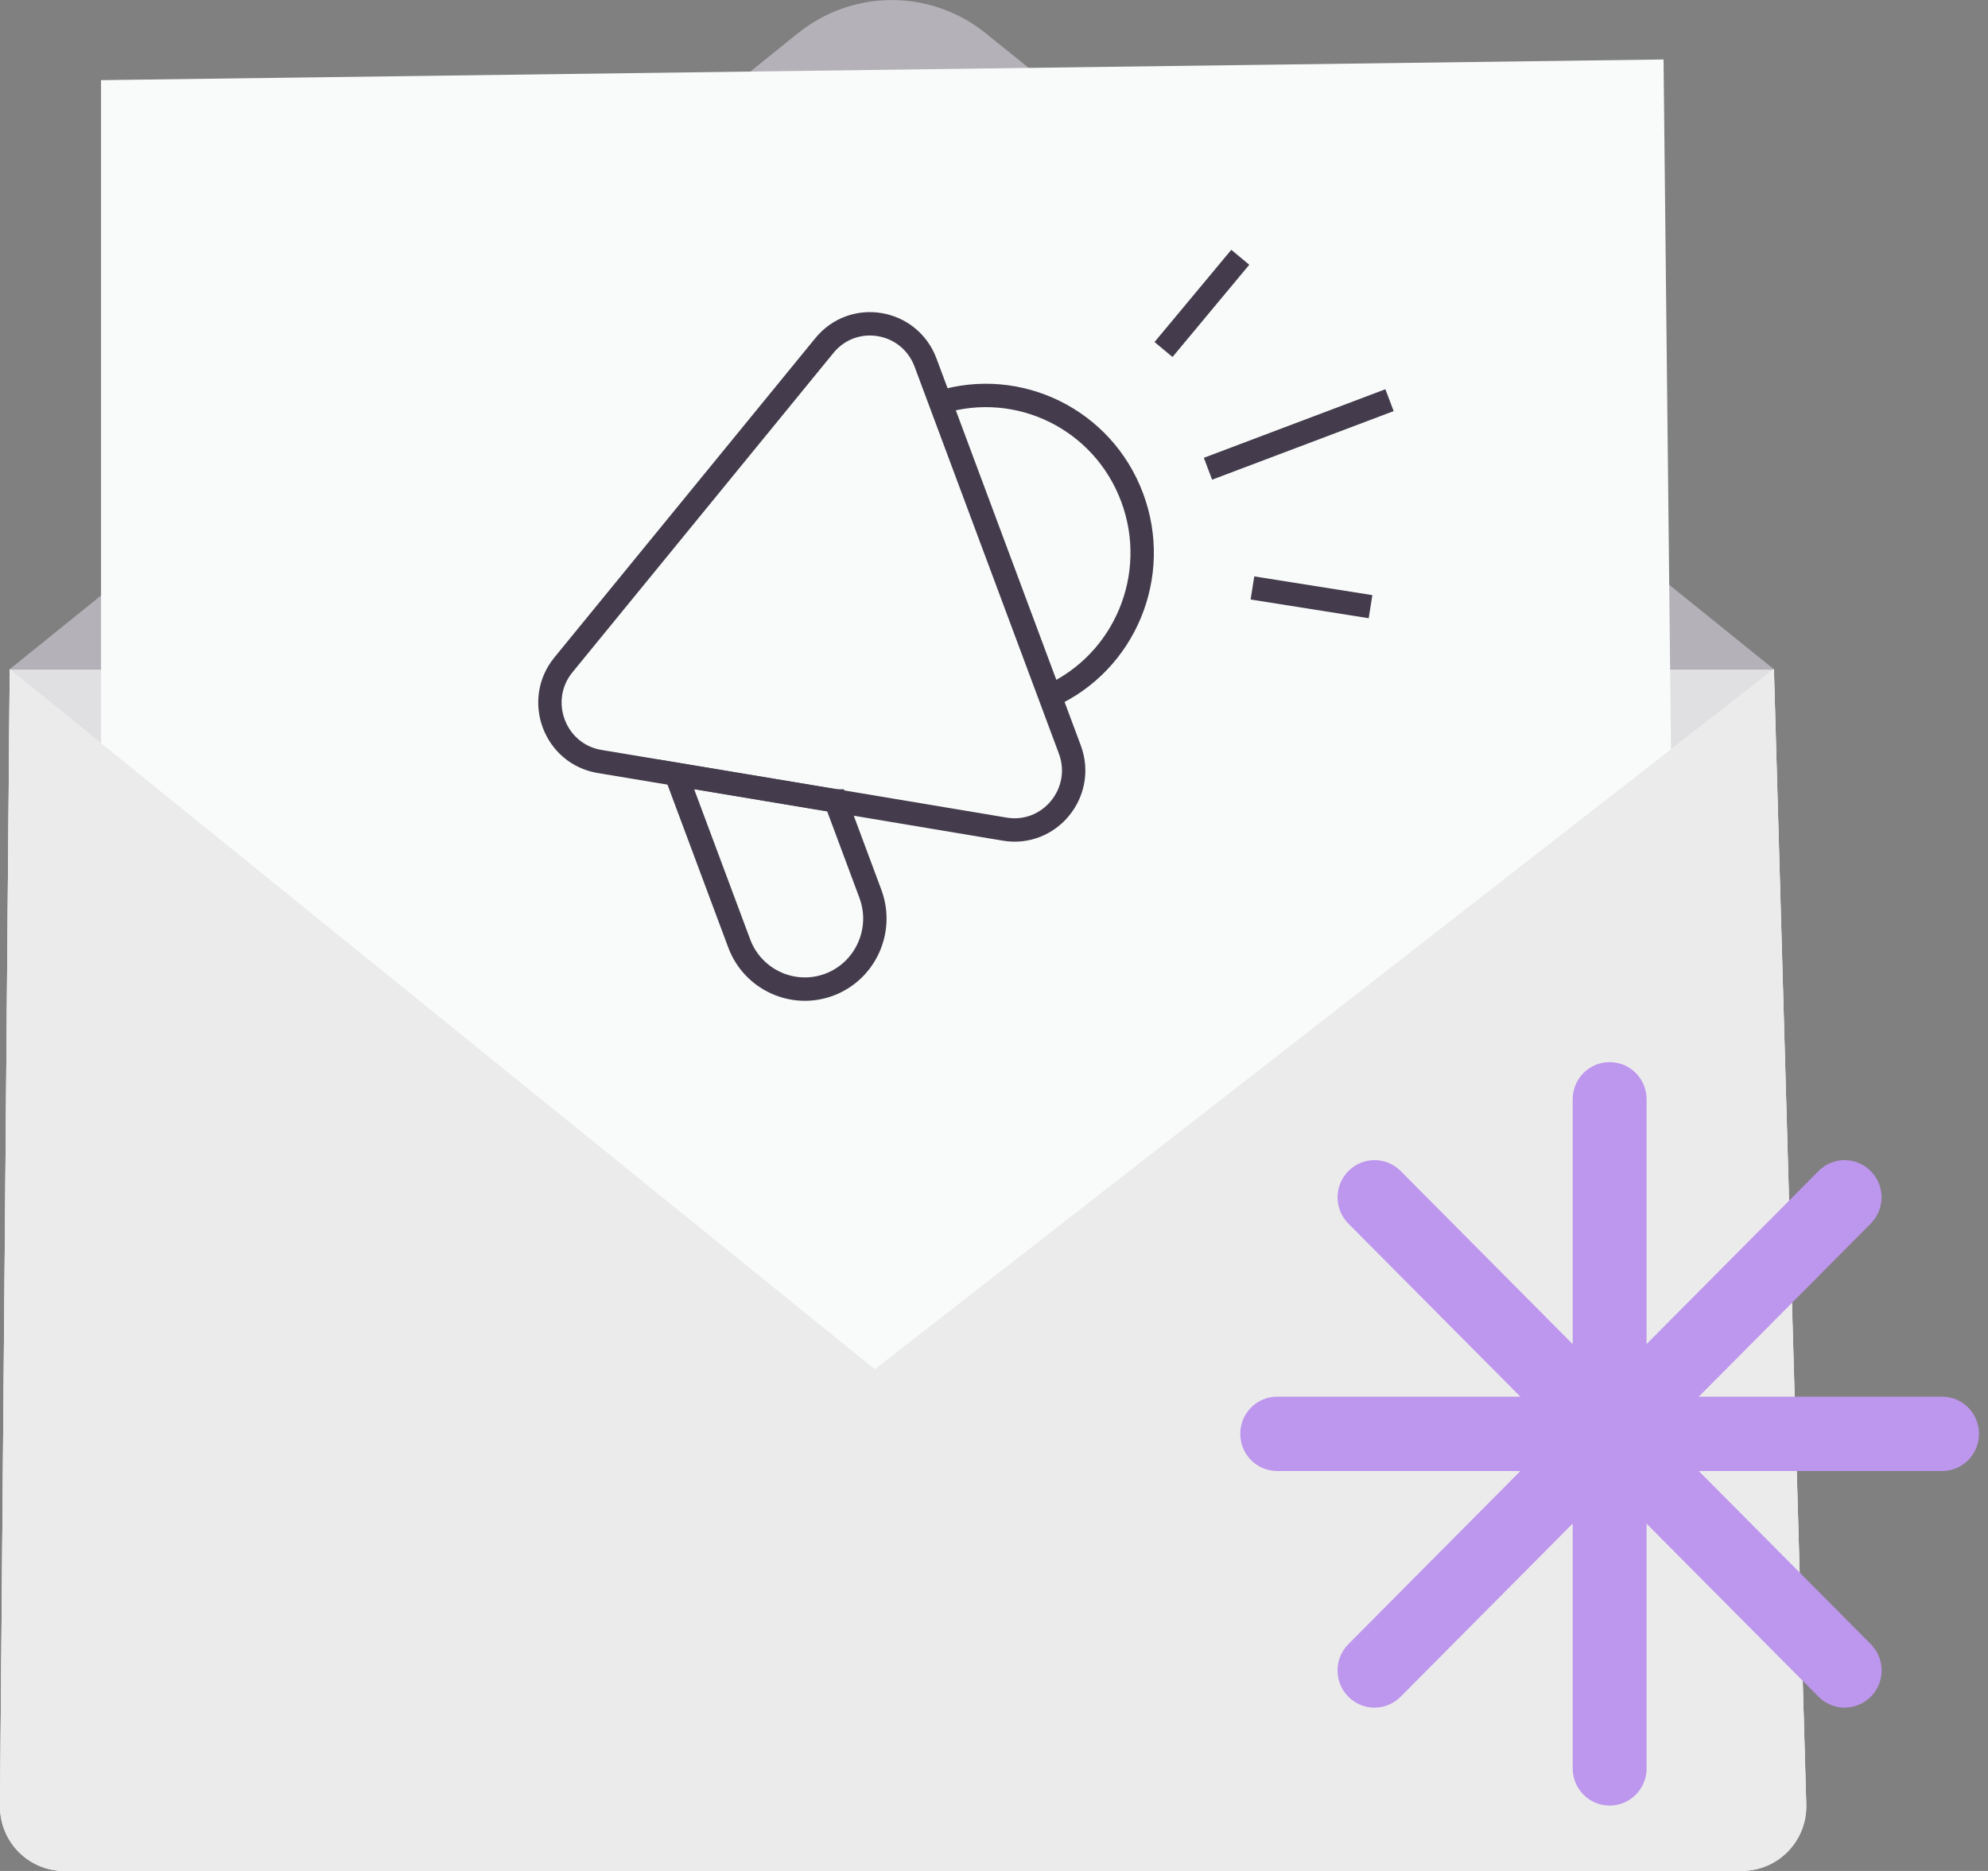 <svg xmlns="http://www.w3.org/2000/svg" width="85" height="80" viewBox="0 0 85 80" fill="none"><rect x="0" y="0" width="85" height="80" fill="#808080" stroke="none"/><g clip-path="url(#clip0_141_426)"><path d="M74.404 80H2.82C1.253 80 -0.015 78.713 0 77.136L0.416 28.614H75.842L77.224 77.079C77.27 78.677 75.996 80 74.404 80Z" fill="#E0DFE1"></path><path d="M74.486 80H2.738C1.218 80 -0.015 78.749 0 77.219L0.416 28.614L37.405 58.546L45.67 52.11L75.847 28.609L77.229 77.157C77.275 78.708 76.032 79.995 74.491 79.995L74.486 80Z" fill="#ECEBEC"></path><path d="M34.112 1.422L0.416 28.614H75.842L42.146 1.422C39.798 -0.47 36.465 -0.47 34.117 1.422H34.112Z" fill="#B4B1B8"></path><path d="M71.862 70.519H4.32V3.427L71.127 2.543L71.862 70.519Z" fill="#F9FBFA"></path><path d="M74.486 80H2.738C1.218 80 -0.015 78.749 0 77.219L0.416 28.614L37.405 58.546L45.67 52.11L75.847 28.609L77.229 77.157C77.275 78.708 76.032 79.995 74.491 79.995L74.486 80Z" fill="#ECEBEC"></path><path d="M35.736 34.249L37.215 38.219C37.795 39.775 37.01 41.517 35.464 42.101C33.917 42.685 32.186 41.895 31.606 40.339L28.909 33.111L35.731 34.249H35.736Z" stroke="#443C4C" stroke-miterlimit="10"></path><path d="M39.573 15.504L45.742 32.047C46.425 33.882 44.879 35.774 42.958 35.453L35.736 34.244L28.914 33.106L25.632 32.559C23.711 32.238 22.853 29.943 24.091 28.428L35.248 14.775C36.486 13.26 38.885 13.664 39.573 15.504V15.504Z" stroke="#443C4C" stroke-miterlimit="10"></path><path d="M44.889 29.767C48.084 28.33 49.656 24.618 48.407 21.273C47.159 17.923 43.548 16.171 40.199 17.204" stroke="#443C4C" stroke-miterlimit="10"></path><path d="M49.748 14.945L53.03 11.001" stroke="#443C4C" stroke-miterlimit="10"></path><path d="M58.599 25.941L53.55 25.14" stroke="#443C4C" stroke-miterlimit="10"></path><path d="M51.649 20.043L59.411 17.111" stroke="#443C4C" stroke-miterlimit="10"></path><path d="M68.825 45.416H68.82C67.949 45.416 67.243 46.126 67.243 47.003V75.617C67.243 76.493 67.949 77.204 68.82 77.204H68.825C69.696 77.204 70.402 76.493 70.402 75.617V47.003C70.402 46.126 69.696 45.416 68.825 45.416Z" fill="#BD96ED"></path><path d="M57.656 50.07L57.652 50.074C57.036 50.694 57.036 51.699 57.652 52.319L77.756 72.552C78.372 73.171 79.37 73.171 79.986 72.552L79.99 72.548C80.606 71.928 80.606 70.923 79.99 70.303L59.886 50.07C59.27 49.451 58.272 49.451 57.656 50.07Z" fill="#BD96ED"></path><path d="M53.03 61.307V61.312C53.03 62.189 53.736 62.899 54.607 62.899H83.038C83.909 62.899 84.615 62.189 84.615 61.312V61.307C84.615 60.431 83.909 59.72 83.038 59.72H54.607C53.736 59.72 53.03 60.431 53.03 61.307Z" fill="#BD96ED"></path><path d="M57.65 72.548L57.654 72.552C58.269 73.172 59.268 73.172 59.884 72.552L79.987 52.319C80.603 51.699 80.603 50.694 79.987 50.075L79.984 50.071C79.368 49.451 78.37 49.451 77.754 50.071L57.65 70.304C57.034 70.924 57.034 71.929 57.65 72.548Z" fill="#BD96ED"></path></g><defs><clipPath id="clip0_141_426"><rect width="84.615" height="80" fill="white"></rect></clipPath></defs></svg>